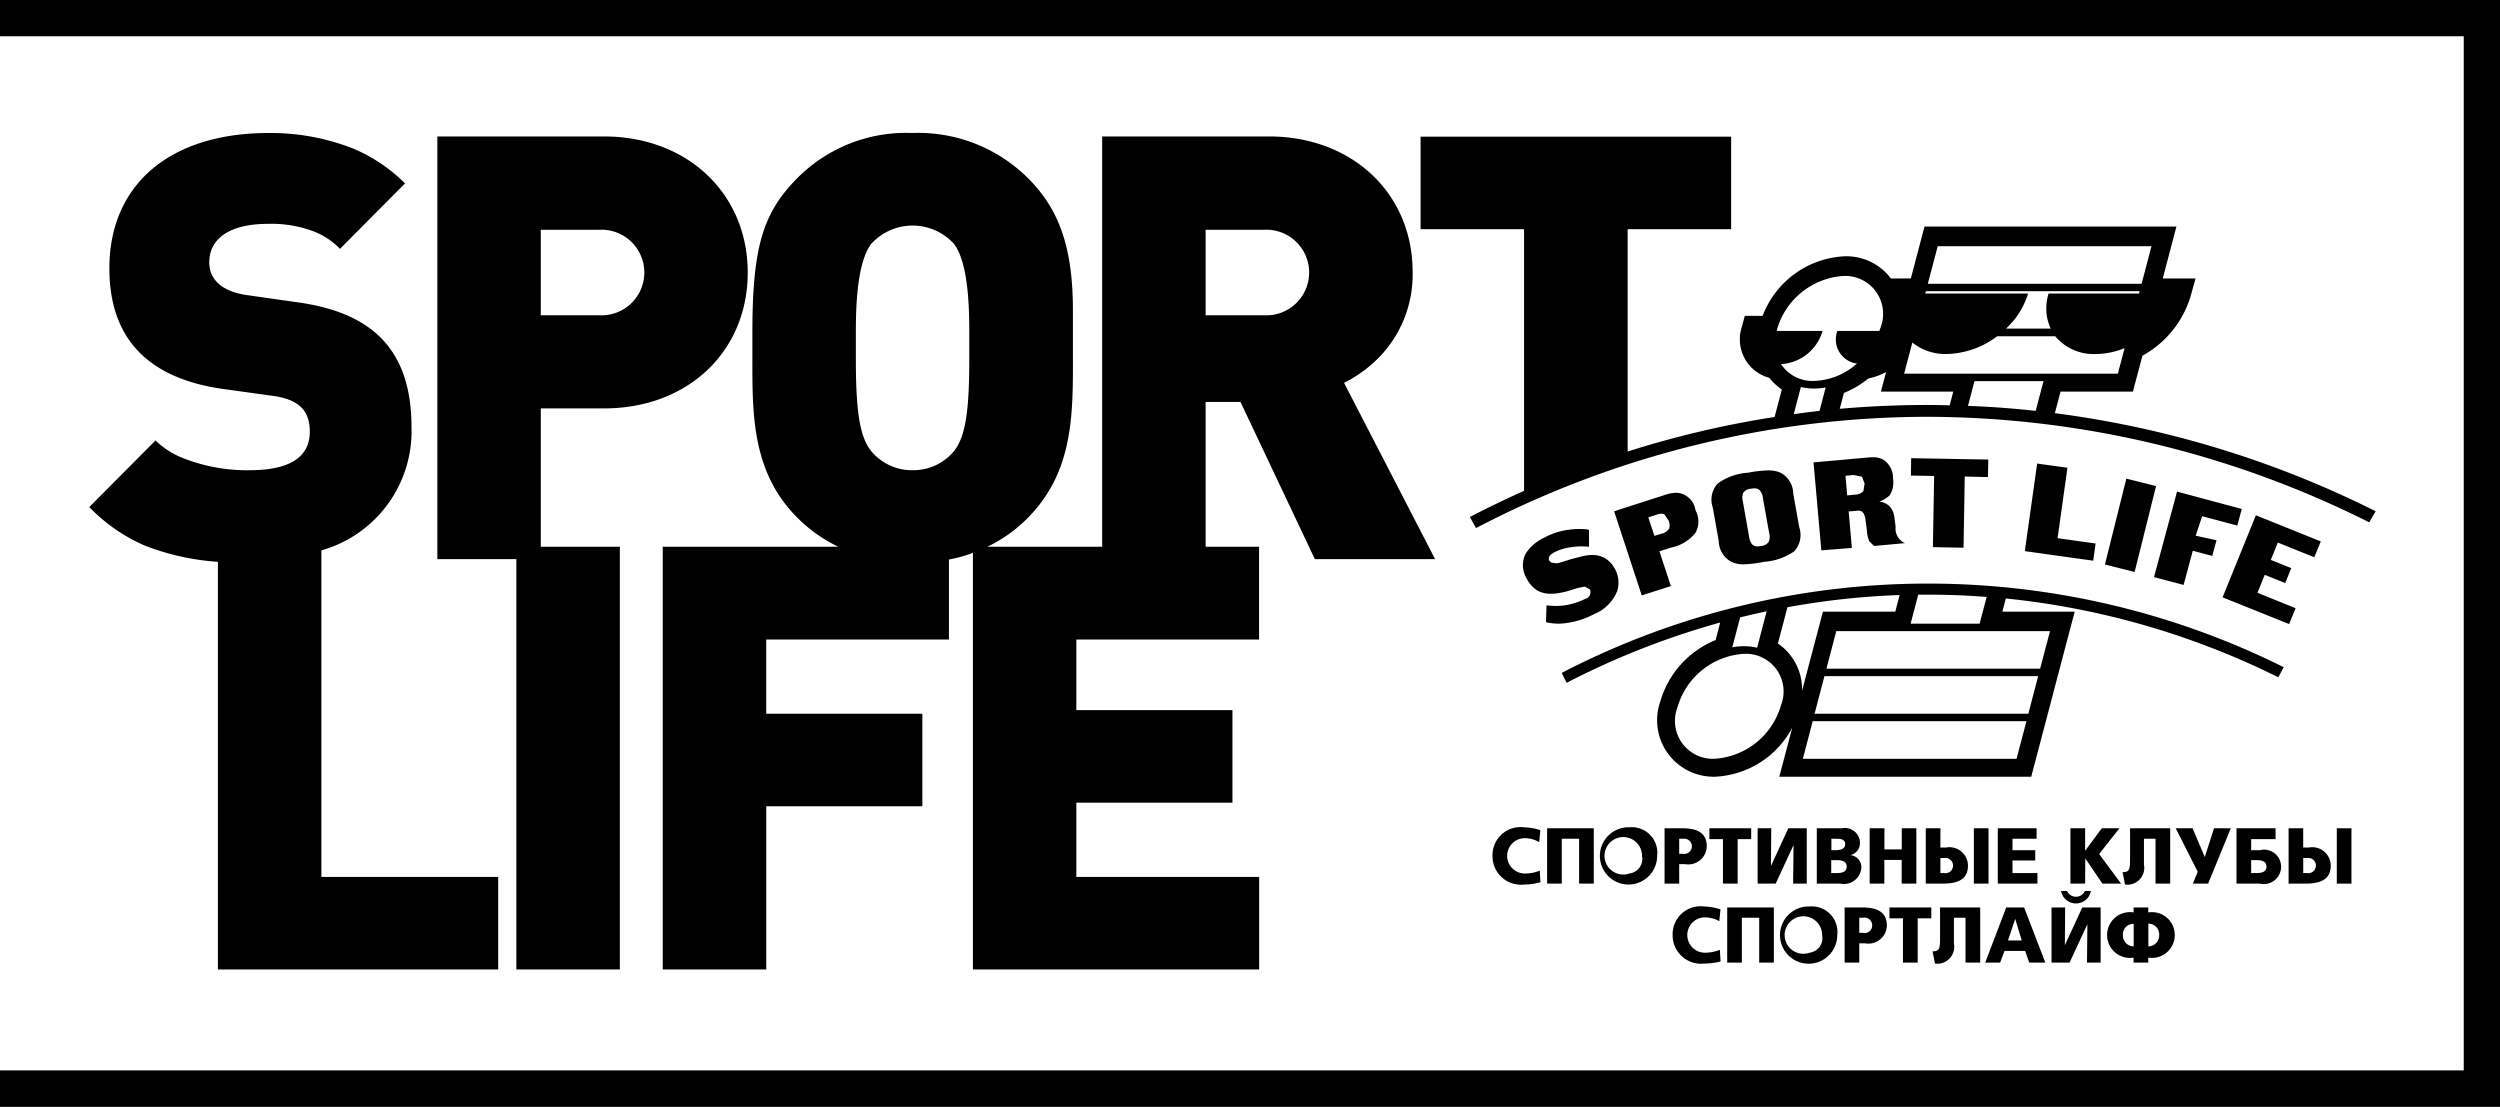 <?xml version="1.0" encoding="UTF-8"?> <svg xmlns="http://www.w3.org/2000/svg" width="131" height="58" viewBox="0 0 131 58"> <path d="M63.174 16.52v-4.48h3.066a2.243 2.243 0 1 1 0 4.48h-3.066m-15.352 8.12a2.781 2.781 0 0 1-2.17-1c-.588-.75-.805-1.99-.805-4.82v-1.53c0-2.08.217-3.73.805-4.51a2.93 2.93 0 0 1 4.338 0c.589.78.8 2.43.8 4.51v1.53c0 2.83-.216 4.07-.8 4.82a2.778 2.778 0 0 1-2.168 1M47.79 6.97a8.013 8.013 0 0 0-6.133 2.49c-1.737 1.8-2.232 3.67-2.232 7.99v1.4c0 2.77-.031 5.79 2.232 8.15a7.745 7.745 0 0 0 2.271 1.65h-9.2V50.8h5.424v-8.55h8.179V37.4H40.15v-3.89h9.574v-4.19a7.442 7.442 0 0 0 1.256-.35V50.8h15v-4.85H56.4v-3.89h8.18v-4.85H56.4v-3.7h9.575v-4.86h-2.8v-7.59H65l3.9 8.24h6.3l-4.772-9.24a6.863 6.863 0 0 0 1.982-1.49 6.227 6.227 0 0 0 1.612-4.32c0-4.11-3.162-7.1-7.53-7.1h-8.738v21.5h-6.019A7.509 7.509 0 0 0 53.989 27c2.355-2.49 2.232-5.57 2.232-8.77v-1.96c0-3.21-.682-5.2-2.232-6.81a8.152 8.152 0 0 0-6.2-2.49m-33.724 0c-5.173 0-8.334 2.71-8.334 7.09 0 3.64 1.983 5.76 5.949 6.32l2.664.37c1.3.19 1.89.75 1.89 1.87 0 1.33-1.053 2.02-3.16 2.02a9.118 9.118 0 0 1-3.471-.63 4.359 4.359 0 0 1-1.454-.93l-3.471 3.49a9.058 9.058 0 0 0 2.912 2.02 13.008 13.008 0 0 0 3.828.85V50.8h14.687v-4.85H16.84V28.84a6.49 6.49 0 0 0 4.723-6.44c0-3.92-1.89-6-5.979-6.56l-2.665-.38c-1.239-.18-1.953-.78-1.953-1.71 0-1.28 1.116-2.02 3.069-2.02a6.247 6.247 0 0 1 2.417.4 3.861 3.861 0 0 1 1.363.91l3.408-3.43a8.539 8.539 0 0 0-2.727-1.83 11.81 11.81 0 0 0-4.431-.81m14.272 9.55v-4.48h3.067a2.243 2.243 0 1 1 0 4.48h-3.067m3.316-9.37h-8.736V29.3h4.14v21.5h5.422V28.65h-4.142V21.4h3.316c4.4 0 7.528-2.99 7.528-7.12s-3.16-7.13-7.528-7.13m62.34 14.55l.373-1.42a3 3 0 0 0 .684.08 3.209 3.209 0 0 0 .617-.06l-.325 1.23c-.451.05-.9.11-1.349.17m12.677-.17c-1.178-.13-2.36-.22-3.547-.26l.34-1.3h3.617l-.41 1.56m-10.267-.11l.219-.83a4.978 4.978 0 0 0 1.282-.76 3.068 3.068 0 0 0 .927-.34l-.271 1.03h3.791l-.188.72c-.391-.01-.783-.02-1.175-.02-1.525 0-3.055.07-4.585.2m5.6-2.87a4.565 4.565 0 0 0 2.65-.93h3.042a2.612 2.612 0 0 0 2.119.93 4.012 4.012 0 0 0 1.515-.31l-.353 1.34h-11.2l.431-1.63a2.772 2.772 0 0 0 1.794.6m-1.116-3.17l.031-.12h11.2l-.033.12h-4.736a2.555 2.555 0 0 0 .109 1.84h-2.343a4.158 4.158 0 0 0 1.16-1.84h-5.388m-7.781 1.96l.012-.08a3.881 3.881 0 0 1 3.489-2.8 1.986 1.986 0 0 1 1.937 2.7l-.063.18h-2.2a1.271 1.271 0 0 0 1.026 1.71 3.535 3.535 0 0 1-2.253.91 1.955 1.955 0 0 1-1.723-.88 2.408 2.408 0 0 0 2.173-1.74h-2.4m7.914-2.47l.521-1.97h11.2l-.517 1.97h-11.2M90.708 7.16h-16.27v4.85h5.422v13.71c-.954.43-1.9.88-2.841 1.37l.327.58a51.174 51.174 0 0 1 23.639-5.83 51.792 51.792 0 0 1 23.16 5.53l.34-.58a52.567 52.567 0 0 0-16.811-5.14l.3-1.13h3.79l.5-1.88a5.3 5.3 0 0 0 2.5-3.04l.286-1.01h-1.721l.716-2.72h-13.2l-.717 2.72h-1.046a2.921 2.921 0 0 0-2.429-1.16 4.842 4.842 0 0 0-4.291 3.12h-.935l-.154.58a2.086 2.086 0 0 0 1.439 2.67 3.1 3.1 0 0 0 .656.61l-.379 1.44a51.21 51.21 0 0 0-7.7 1.81V12.01h5.422V7.16m3.759 32.6l.516-1.97h11.2l-.519 1.97H94.464m.62-2.36l.516-1.97h11.2l-.516 1.97h-11.2m-5.246 2.36a1.986 1.986 0 0 1-1.937-2.7 3.871 3.871 0 0 1 3.489-2.8 1.976 1.976 0 0 1 1.936 2.69 3.878 3.878 0 0 1-3.488 2.81m5.867-4.72l.516-1.97h11.2l-.519 1.97h-11.2m-4.931-1.12l.413-1.57c.463-.11.926-.22 1.389-.32l-.5 1.91a2.967 2.967 0 0 0-.683-.08 3.2 3.2 0 0 0-.616.06m3.654 2.28a2.9 2.9 0 0 0-1.266-2.48l.5-1.9a40.444 40.444 0 0 1 5.879-.64l-.228.87h-3.79l-.777 2.94-.319 1.21m5.689-3.52l.4-1.52h.509q1.545 0 3.076.12l-.37 1.4h-3.616m.9-2.1a41.634 41.634 0 0 0-19.182 4.68l.259.52a41.712 41.712 0 0 1 8.046-3.16l-.239.92a4.948 4.948 0 0 0-2.9 3.22 2.961 2.961 0 0 0 2.87 3.94 4.829 4.829 0 0 0 4.045-2.57l-.678 2.57h13.2l.775-2.94.62-2.36.884-3.35h-3.791l.181-.69a41.5 41.5 0 0 1 14.278 4.13l.283-.53a41.81 41.81 0 0 0-18.654-4.38m10.409-5.5l-1.123 4.5 1.557.39 1.123-4.5-1.557-.39m-24.729 3l-.322-.97.408-.13a.749.749 0 0 1 .27-.06.37.37 0 0 1 .177.04l.216.33a.648.648 0 0 1 .027.4.633.633 0 0 1-.42.28l-.356.11m1.149-2.26a2.064 2.064 0 0 0-.648.13l-2.614.84 1.449 4.41 1.526-.49-.6-1.82.623-.2a2.18 2.18 0 0 0 1.267-.77 1.228 1.228 0 0 0 0-1.18 1.063 1.063 0 0 0-1.006-.92m30.37 1.18l-1.745 4.3 3.487 1.4.34-.83-2-.81.381-.94 1.074.43.319-.78-1.074-.43.368-.91 1.911.77.34-.83-3.4-1.37m-26.114 1.63a.383.383 0 0 1-.265-.09.733.733 0 0 1-.176-.41l-.329-1.86a.716.716 0 0 1 .022-.45.519.519 0 0 1 .4-.21 1.059 1.059 0 0 1 .185-.02.39.39 0 0 1 .267.09.672.672 0 0 1 .175.41l.332 1.85a.735.735 0 0 1-.024.45.533.533 0 0 1-.4.22 1.117 1.117 0 0 1-.189.02m.556-3.98a6.188 6.188 0 0 0-1.052.12 3.054 3.054 0 0 0-1.583.56 1.247 1.247 0 0 0-.265 1.26l.315 1.77a1.244 1.244 0 0 0 .683 1.09 1.441 1.441 0 0 0 .63.12 6.265 6.265 0 0 0 1.052-.13 3.163 3.163 0 0 0 1.587-.55 1.266 1.266 0 0 0 .262-1.27l-.312-1.76a1.253 1.253 0 0 0-.686-1.1 1.6 1.6 0 0 0-.631-.11m4.145 1.31l-.091-1.03.427-.04.438.09.138.36-.065.4a.641.641 0 0 1-.475.18l-.372.04m1.357-2c-.111 0-.223.01-.336.02l-2.786.25.409 4.61 1.6-.13-.168-1.91.38-.03a.5.5 0 0 1 .121-.01c.178 0 .331.07.387.51l.068.54a1.624 1.624 0 0 0 .122.55l.251.25 1.625-.15a.816.816 0 0 1-.493-.85l-.059-.45a1.05 1.05 0 0 0-.259-.63.92.92 0 0 0-.537-.25 1.431 1.431 0 0 0 .548-.33 1.28 1.28 0 0 0 .17-.88 1.158 1.158 0 0 0-.43-.93 1.007 1.007 0 0 0-.611-.18m-15.409 3.76a3.534 3.534 0 0 0-.547.04 3.625 3.625 0 0 0-1.27.41 2.281 2.281 0 0 0-.993.86 1.337 1.337 0 0 0 .062 1.28 1.536 1.536 0 0 0 .59.65 1.423 1.423 0 0 0 .7.15 2.032 2.032 0 0 0 .245-.01 4.66 4.66 0 0 0 .978-.24 3.529 3.529 0 0 1 .551-.12l.255.15a.362.362 0 0 1-.245.49 3.783 3.783 0 0 1-1.077.34 3.686 3.686 0 0 1-.476.03 3.772 3.772 0 0 1-.48-.03l-.026.88a2.828 2.828 0 0 0 .642.08 3.214 3.214 0 0 0 .594-.06 4.2 4.2 0 0 0 1.28-.44 2.179 2.179 0 0 0 1.21-1.2 1.463 1.463 0 0 0-.111-1.16 1.411 1.411 0 0 0-.593-.61 1.462 1.462 0 0 0-.6-.13 2.611 2.611 0 0 0-.609.09l-.387.1c-.381.1-.634.21-.867.25l-.281-.04-.1-.09c-.129-.24.163-.4.257-.45a2.633 2.633 0 0 1 .91-.27 3.3 3.3 0 0 1 .517-.04c.138 0 .266.01.391.02v-.89a2.938 2.938 0 0 0-.516-.04m31.329-1.96l-1.207 4.48 1.55.41.482-1.79 1.022.27.221-.82-1.092-.24.34-1.02 1.842.49.234-.87-3.392-.91m-13.931-1.75l-.015.91 1.217.02-.064 3.73 1.606.03.062-3.73 1.217.03.016-.92-4.039-.07m6.6.28l-.645 4.59 3.583.5.126-.9-1.993-.28.517-3.69-1.588-.22M131 0H0v1.9h129.1v54.19H0V58h131V0m-13.04 45.75v-.68h.235c.264 0 .567.03.567.34s-.294.34-.574.34h-.228m1.28-2.35h-2.048v2.9h1.215a.906.906 0 0 0 1.122-.89.894.894 0 0 0-1.122-.86h-.447v-.58h1.28v-.57m3.976 0h-.768v2.9h.768v-2.9m-19.457 4.15h-2.1v1.66c0 .55-.075.64-.393.64l.127.64a.886.886 0 0 0 .992-1.05v-1.35h.608v2.35h.769v-2.89m-3.341-4.15h-.769v1.11h-.909V43.4h-.773v2.9h.769v-1.24h.909v1.24h.769v-2.9m-5.59 6.52a.982.982 0 1 1 .652-.92.769.769 0 0 1-.652.92m0-2.42a1.5 1.5 0 1 0 1.445 1.5 1.339 1.339 0 0 0-1.445-1.5m22.072-4.1h-.884l-.484 1.51-.641-1.51h-.883l1.153 2.28-.252.62h.8l1.186-2.9m-11.676 5.88l.379-1.13.343 1.13h-.722m.849-1.73h-.941l-1.1 2.89h.781l.229-.61h1.082l.214.61h.843l-1.112-2.89m-10.107-1.8v-.68h.244c.265 0 .567.03.567.34s-.293.34-.575.34h-.227m0-1.2v-.6h.222c.258 0 .5.02.5.29 0 .24-.258.31-.511.31h-.215m.558-1.15H95.2v2.9h1.213a.923.923 0 0 0 1.124-.84.636.636 0 0 0-.582-.65.646.646 0 0 0 .507-.67.788.788 0 0 0-.936-.74m.9 5.48v-.79h.2a.4.4 0 0 1 .476.4.39.39 0 0 1-.476.39h-.2m.149-1.33h-.917v2.89h.768v-1.01h.3a.967.967 0 0 0 1.144-.93c0-.65-.414-.95-1.293-.95m4.1-1.8v-.79h.2a.4.4 0 1 1 0 .79h-.2m0-2.35h-.767v2.9h.918c.879 0 1.293-.3 1.293-.95a.968.968 0 0 0-1.144-.94h-.3V43.4m19.013 2.35v-.79h.2a.4.4 0 1 1 0 .79h-.2m0-2.35h-.768v2.9h.917c.878 0 1.292-.3 1.292-.95a.967.967 0 0 0-1.143-.94h-.3V43.4m-40.828-.05a1.471 1.471 0 0 0-1.653 1.51 1.49 1.49 0 0 0 1.657 1.49 3.332 3.332 0 0 0 .856-.12l-.037-.61a1.891 1.891 0 0 1-.721.15.926.926 0 1 1-.06-1.85 1.482 1.482 0 0 1 .751.21l.061-.63a3.094 3.094 0 0 0-.854-.15m3.654.05h-2.445v2.9h.768v-2.35h.908v2.35h.769v-2.9m1.874 2.37a.982.982 0 1 1 .653-.92.771.771 0 0 1-.653.92m0-2.42a1.5 1.5 0 1 0 1.446 1.5 1.337 1.337 0 0 0-1.446-1.5m21.329.05h-2.032v2.9h2.077v-.55h-1.308v-.66h1.192v-.54h-1.192v-.6h1.263v-.55m-2.518 0h-.768v2.9h.769v-2.9m6.861 0h-.925l-.876 1.18V43.4h-.769v2.9h.769l.009-1.32.895 1.32h.98l-1.15-1.55 1.067-1.35m-1.5 3.29h-.313a.514.514 0 0 1-.935 0H108a.794.794 0 0 0 1.562 0m4.153-3.29h-2.1v1.66c0 .55-.073.64-.392.64l.129.65a.885.885 0 0 0 .991-1.05v-1.35h.607v2.35h.768v-2.9m-3.645 4.15h-.961l-.914 1.98.016-1.98h-.714v2.89h.946l.933-2.01-.02 2.01h.714v-2.89m1.733 2.04a.568.568 0 0 1-.565-.59.551.551 0 0 1 .565-.59v1.18m.769 0V48.4a.56.56 0 0 1 .566.6.569.569 0 0 1-.566.59m0-2.04h-.775v.26a1.2 1.2 0 1 0 0 2.37v.26h.769v-.26a1.2 1.2 0 1 0 0-2.37v-.26m-19.619 0h-2.444v2.89h.768v-2.35h.908v2.35h.768v-2.89m-4.96-2.81v-.79h.2a.4.4 0 1 1 0 .79h-.2m.149-1.34h-.916v2.9h.767v-1.02h.3a.967.967 0 0 0 1.144-.93c0-.65-.414-.95-1.293-.95m1.157 4.1a1.464 1.464 0 0 0-1.652 1.51 1.488 1.488 0 0 0 1.656 1.48 3.385 3.385 0 0 0 .855-.11l-.035-.61a2.111 2.111 0 0 1-.721.15.926.926 0 1 1-.061-1.85 1.573 1.573 0 0 1 .751.2l.062-.62a3.1 3.1 0 0 0-.855-.15m2.464-4.1h-2.19v.57h.711v2.33h.769v-2.33h.71v-.57m9.435 4.15h-2.191v.57h.71v2.32h.77v-2.32h.714v-.57m-6.528-4.15h-.963l-.912 1.98.017-1.98H92.1v2.9h.947l.934-2.02-.022 2.02h.715v-2.9"></path> </svg> 